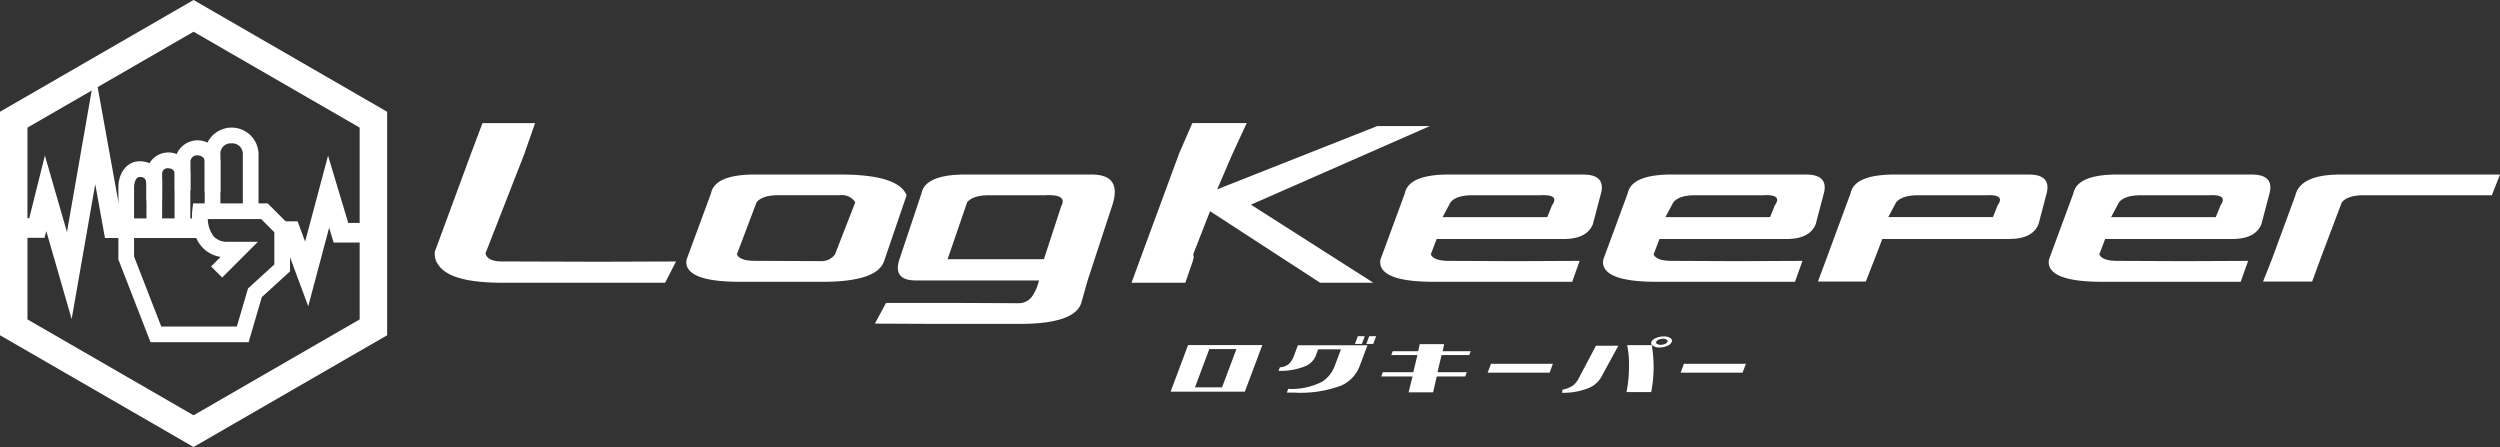 <svg xmlns="http://www.w3.org/2000/svg" xmlns:xlink="http://www.w3.org/1999/xlink" width="394" height="70.449" viewBox="0 0 394 70.449"><rect x="0" y="0" width="394" height="70.449" fill="#333333" stroke="none"/><defs><clipPath id="a"><rect width="394" height="70.449" fill="none"/></clipPath></defs><g transform="translate(0 0)" clip-path="url(#a)"><path d="M41.03,56.448H25.572L20.509,43.427V31.98c0-1.958,1.17-4.039,3.339-4.039A3.438,3.438,0,0,1,27.4,31.713V37.23H24.932V31.713c0-1.3-.652-1.3-1.084-1.3-.649,0-.866,1.076-.866,1.567V42.964l4.283,11.012H39.178l1.757-5.995,4.149-3.788V39.117l-2.071-2.071H34.6a4.643,4.643,0,0,0,.918,2.723,2.834,2.834,0,0,0,2.253.854H42.5l-5.636,5.636-1.749-1.749,1.507-1.506a4.921,4.921,0,0,1-2.97-1.6c-1.915-2.168-1.515-5.6-1.5-5.743l.135-1.084H44.037l3.519,3.519v7.19L43.112,49.34Z" transform="translate(-1.849 -2.519)" fill="#fff"/><path d="M43.94,34.952H41.467V26.14a1.67,1.67,0,0,0-1.842-1.551,1.619,1.619,0,0,0-1.693,1.761v8.6H35.459v-8.6a4.243,4.243,0,0,1,8.481-.209Z" transform="translate(-3.197 -1.994)" fill="#fff"/><path d="M37.464,32.37H34.991V27.616c0-.653-.611-.952-1.18-.952a1.011,1.011,0,0,0-1.062,1.115v4.394H30.277V27.78a3.6,3.6,0,0,1,7.187-.164Z" transform="translate(-2.73 -2.181)" fill="#fff"/><path d="M32.277,37.717H29.8v-8c0-.564-.537-.821-1.035-.821a.873.873,0,0,0-.925.974v4.132H25.37V29.873a3.455,3.455,0,0,1,6.907-.154Z" transform="translate(-2.287 -2.382)" fill="#fff"/><path d="M11.506,51.411l-4-13.878L7.236,38.6H2.378V35.514H4.823L7.29,25.641l3.476,12.053,4.408-25.215L19.337,35.54H31.355v3.09h-14.6l-1.531-8.482Z" transform="translate(-0.214 -1.125)" fill="#fff"/><path d="M52.974,50.7l-3.82-10.3h-.285v-.768l-.088-.24.088-.033v-2.05H51.3l1.186,3.2L56.1,26.964l3.18,10.6h3.965v3.091H56.98l-.705-2.347Z" transform="translate(-4.398 -2.431)" fill="#fff"/><path d="M30.505,70.449,0,52.836V17.612L30.505,0,61.01,17.612V52.836ZM4.327,50.338,30.505,65.451,56.683,50.338V20.11L30.505,5,4.327,20.11Z" transform="translate(0 0)" fill="#fff"/><path d="M85.675,43.125q-2.177-.094-2.365-1.3l6.081-15.558,1.726-4.937H82.826l-1.79,4.751-5.7,15.464a2.794,2.794,0,0,0,.56,2.143q1.862,2.8,10.1,2.794h25.617l1.72-3.353-11.954.045Z" transform="translate(-6.789 -1.922)" fill="#fff"/><path d="M150.1,43.74,153.6,33.495q-1.321-3.26-10.4-3.262H130.111q-6.738-.091-7.345,2.982L118.934,43.6a2.069,2.069,0,0,0,.047,1.071q.861,2.47,8.4,2.467h12.951q8.8,0,9.76-3.4m-7.776-.931a2.576,2.576,0,0,1-2.049,1.071l-10.542-.045c-1.614,0-2.574-.343-2.872-1.025l3.1-8.2q.916-1.118,3.431-1.116h9.687a2.48,2.48,0,0,1,2.439,1.116Z" transform="translate(-10.719 -2.725)" fill="#fff"/><path d="M185.7,30.233h-19.47q-6.738-.091-7.345,2.981l-3.4,10.171q-1.281,3.539,2.538,3.54H177.4a7.03,7.03,0,0,1-1.079,2.515,2.576,2.576,0,0,1-2.049,1.071l-10.541-.045H153.3l-1.752,3.26,9.843.045h12.95q8.8,0,9.76-3.4l.957-3.4L188.9,35.264q1.737-5.032-3.2-5.031m-4.784,4.984-2.73,8.353H163.007l3.077-8.96q.916-1.116,3.432-1.115h8.848q3.567-.188,2.557,1.722" transform="translate(-13.664 -2.725)" fill="#fff"/><path d="M243.011,21.792h-8.291L209.5,31.759l2.369-5.5,2.286-4.937h-8.57l-2.07,4.751-5.7,15.463L196,46.478h8.477l1.161-3.353.176-.7a1,1,0,0,1-.07-.466l.045-.138,2.587-6.615,17.341,11.271H234.1l-19.282-12.3Z" transform="translate(-17.671 -1.922)" fill="#fff"/><path d="M271.075,30.233H250.3q-6.738-.091-7.345,2.981L239.125,43.6a2.068,2.068,0,0,0,.047,1.071q.861,2.472,8.405,2.467h21.752l1.176-3.3-10.044.045-10.541-.045q-2.422,0-2.872-1.025l.923-2.422H268q3.633,0,4.591-2.33l1.2-4.563q1.007-3.262-2.72-3.262m-4.97,4.984-.7,1.723H248.913l1.237-2.33q.916-1.116,3.432-1.115h10.712q3.195-.188,1.8,1.675Z" transform="translate(-21.555 -2.725)" fill="#fff"/><path d="M309.673,30.233H288.9q-6.736-.091-7.345,2.981L277.723,43.6a2.078,2.078,0,0,0,.047,1.071q.861,2.472,8.405,2.467h21.752l1.176-3.3-10.044.045-10.541-.045q-2.424,0-2.873-1.025l.924-2.422H306.6q3.634,0,4.592-2.33l1.2-4.563q1.009-3.262-2.72-3.262M304.7,35.217,304,36.94H287.511l1.237-2.33q.916-1.116,3.432-1.115h10.711q3.195-.188,1.8,1.675Z" transform="translate(-25.035 -2.725)" fill="#fff"/><path d="M348.148,30.233H327.375q-6.738-.091-7.345,2.981L316.2,43.6l-1.3,3.493h7.544l1.676-4.284.923-2.422h20.029q3.633,0,4.591-2.33l1.2-4.563q1.007-3.262-2.72-3.262m-4.97,4.984-.7,1.723H325.987l1.237-2.33q.916-1.116,3.432-1.115h10.712q3.195-.188,1.8,1.675Z" transform="translate(-28.391 -2.725)" fill="#fff"/><path d="M386.871,30.233H366.1q-6.738-.091-7.345,2.981L354.921,43.6a2.068,2.068,0,0,0,.047,1.071q.861,2.472,8.405,2.467h21.752l1.177-3.3-10.045.045-10.541-.045q-2.422,0-2.872-1.025l.923-2.422H383.8q3.633,0,4.591-2.33l1.2-4.563q1.007-3.262-2.72-3.262m-4.97,4.984-.7,1.723H364.709l1.237-2.33q.916-1.116,3.432-1.115H380.09q3.195-.188,1.8,1.675Z" transform="translate(-31.995 -2.725)" fill="#fff"/><path d="M417.652,30.233H404.563q-6.738-.091-7.493,3.355L393.386,43.6,392,47.095h7.733l1.58-4.285,3.1-8.2q.916-1.118,3.432-1.116h20.213l1.285-3.262Z" transform="translate(-35.342 -2.725)" fill="#fff"/><path d="M217.223,59.766l-2.756,7.348h-11.7l2.756-7.348Zm-4.085.639h-4.271l-2.262,6.03h4.271Z" transform="translate(-18.281 -5.388)" fill="#fff"/><path d="M227.411,61.065a2.82,2.82,0,0,1-.09.289,3.042,3.042,0,0,1-1.724,1.637,10.094,10.094,0,0,1-4.125.7l.21-.56a2.265,2.265,0,0,0,1.5-.6,3.449,3.449,0,0,0,.727-1.246l.607-1.619h10.964l-1.172,3.125a5.565,5.565,0,0,1-2.9,3.2,18.331,18.331,0,0,1-7.415,1.138c-.394,0-.8,0-1.216-.01l.217-.58a10.582,10.582,0,0,0,5.341-1.128,5.1,5.1,0,0,0,2.053-2.666l.913-2.436h-3.587Zm6.093-1.608.46-1.227h1.091l-.46,1.227Zm1.793,0,.46-1.227h1.091l-.46,1.227Z" transform="translate(-19.968 -5.25)" fill="#fff"/><path d="M243.563,67.209l.625-2.506h-4.936l.251-.67h4.807l.645-2.7h-4.122l.227-.61h4.012l.252-1.117h3.846l-.234,1.117h4.418l-.228.61h-4.363l-.645,2.7h4.622l-.251.67H248l-.57,2.506Z" transform="translate(-21.571 -5.373)" fill="#fff"/><path d="M258.209,63.014h9.761l-.523,1.4h-9.763Z" transform="translate(-23.233 -5.681)" fill="#fff"/><path d="M275.912,59.742h3.531l-2.726,5a4.1,4.1,0,0,1-2.215,1.768,10.845,10.845,0,0,1-3.942.649l.1-.5a4.359,4.359,0,0,0,1.7-.689,3.784,3.784,0,0,0,.885-1.177Zm4.919-.1h3.882a20.546,20.546,0,0,1-.093,7.4h-3.9a18.265,18.265,0,0,0,.4-3.833,14.654,14.654,0,0,0-.291-3.565m7.029-.5a1.215,1.215,0,0,1-.7.619,3.013,3.013,0,0,1-1.23.25,1.8,1.8,0,0,1-1.031-.26.487.487,0,0,1-.253-.609,1.241,1.241,0,0,1,.719-.61,3.023,3.023,0,0,1,1.234-.259,1.8,1.8,0,0,1,1.033.255.489.489,0,0,1,.233.614m-.677-.02a.269.269,0,0,0-.132-.34,1.03,1.03,0,0,0-.576-.139,1.665,1.665,0,0,0-.681.139.672.672,0,0,0-.386.34.263.263,0,0,0,.133.335,1.068,1.068,0,0,0,.579.135,1.654,1.654,0,0,0,.681-.14.667.667,0,0,0,.382-.329" transform="translate(-24.394 -5.254)" fill="#fff"/><path d="M291.635,63.014H301.4l-.524,1.4h-9.761Z" transform="translate(-26.247 -5.681)" fill="#fff"/></g></svg>
